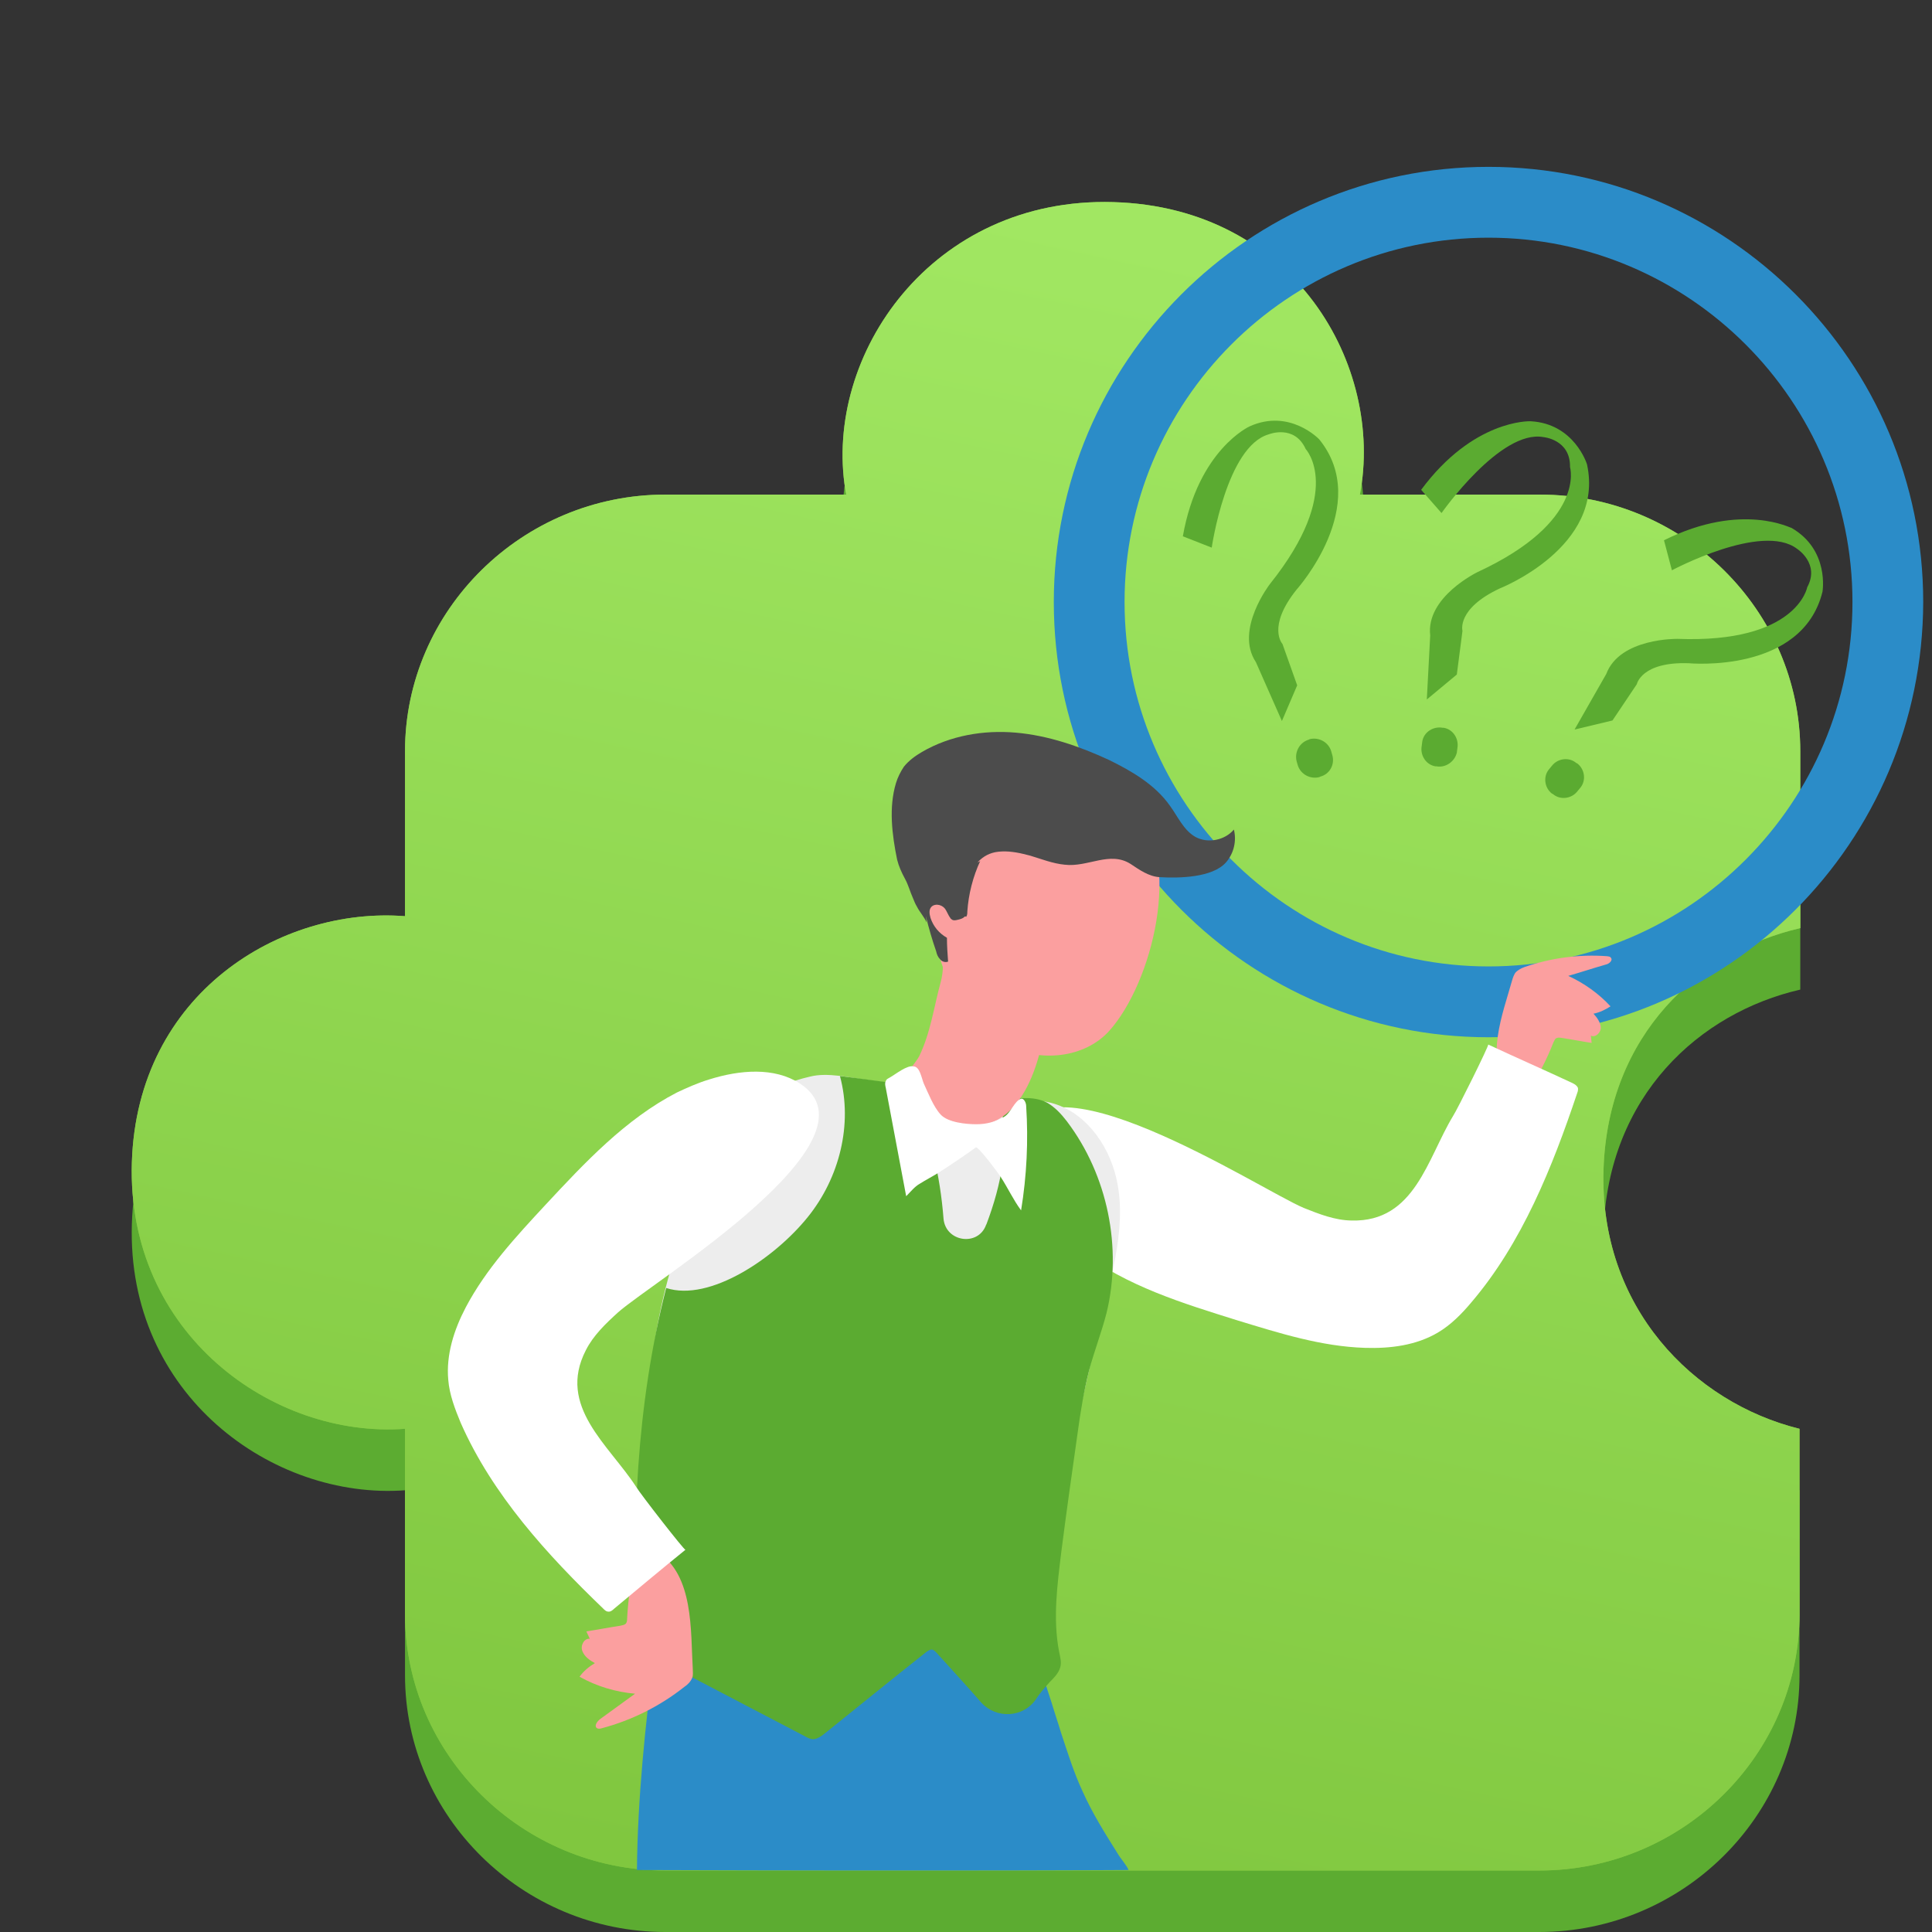 <?xml version="1.0" encoding="UTF-8"?> <svg xmlns="http://www.w3.org/2000/svg" width="220" height="220" viewBox="0 0 220 220" fill="none"><rect x="0" y="0" width="220" height="220" fill="#333333" stroke="none"/> <path d="M205 112.687V92.55C205 76.491 191.645 63.321 175.361 63.321H154.855C157.612 48.792 147.531 30.609 126.766 30.014C106.088 29.42 93.767 47.432 96.265 62.812C96.265 62.981 96.352 63.151 96.352 63.321H75.759C59.475 63.321 46.12 76.491 46.12 92.55V111.328C31.99 110.223 15.619 120.079 15.016 139.367C14.413 158.824 31.042 170.804 46.12 169.7V190.771C46.12 206.83 59.475 220 75.759 220H175.275C191.559 220 204.914 206.83 204.914 190.771V169.7C192.851 166.726 182.081 155.85 182.598 140.131C183.115 124.752 193.541 115.321 205 112.687Z" fill="#5CAC31"></path> <path d="M205 105.687V85.55C205 69.491 191.645 56.321 175.361 56.321H154.855C157.612 41.792 147.531 23.609 126.766 23.014C106.088 22.42 93.767 40.432 96.265 55.812C96.265 55.981 96.352 56.151 96.352 56.321H75.759C59.475 56.321 46.12 69.491 46.12 85.55V104.328C31.99 103.223 15.619 113.079 15.016 132.367C14.413 151.824 31.042 163.804 46.12 162.7V183.771C46.12 199.83 59.475 213 75.759 213H175.275C191.559 213 204.914 199.83 204.914 183.771V162.7C192.851 159.726 182.081 148.85 182.598 133.131C183.115 117.752 193.541 108.321 205 105.687Z" fill="#7FC63E"></path> <path d="M205 105.687V85.55C205 69.491 191.645 56.321 175.361 56.321H154.855C157.612 41.792 147.531 23.609 126.766 23.014C106.088 22.42 93.767 40.432 96.265 55.812C96.265 55.981 96.352 56.151 96.352 56.321H75.759C59.475 56.321 46.12 69.491 46.12 85.55V104.328C31.99 103.223 15.619 113.079 15.016 132.367C14.413 151.824 31.042 163.804 46.12 162.7V183.771C46.12 199.83 59.475 213 75.759 213H175.275C191.559 213 204.914 199.83 204.914 183.771V162.7C192.851 159.726 182.081 148.85 182.598 133.131C183.115 117.752 193.541 108.321 205 105.687Z" fill="url(#paint0_linear_725_18827)"></path> <path d="M169.499 118.115C142.235 118.115 119.998 95.917 119.998 68.557C119.998 41.262 142.17 19 169.499 19C196.763 19 219 41.197 219 68.557C218.936 95.917 196.763 118.115 169.499 118.115ZM169.499 27.066C146.618 27.066 128.055 45.715 128.055 68.557C128.055 91.465 146.682 110.049 169.499 110.049C192.38 110.049 210.943 91.4 210.943 68.557C210.943 45.65 192.316 27.066 169.499 27.066Z" fill="#2B8CC8"></path> <path d="M134.693 61.068L137.981 62.359C137.981 62.359 139.656 50.808 144.49 49.453C144.49 49.453 147.391 48.292 148.68 51.131C148.68 51.131 153.127 55.842 144.619 66.489C144.619 66.489 140.559 71.715 143.008 75.393L145.973 82.104L147.713 78.039L146.037 73.329C146.037 73.329 144.233 71.393 147.649 67.134C147.649 67.134 156.286 57.519 150.227 50.034C150.227 50.034 146.875 46.485 142.299 48.55C142.299 48.55 136.434 51.196 134.693 61.068Z" fill="#5BAB31"></path> <path d="M150.356 88.429L150.227 88.494C149.196 88.752 148.1 88.171 147.778 87.139L147.649 86.687C147.391 85.655 147.971 84.558 149.002 84.235L149.131 84.17C150.163 83.912 151.258 84.493 151.581 85.525L151.71 85.977C152.032 87.074 151.387 88.171 150.356 88.429Z" fill="#5BAB31"></path> <path d="M161.829 55.775L164.149 58.421C164.149 58.421 170.853 48.871 175.751 49.774C175.751 49.774 178.845 50.032 178.781 53.194C178.781 53.194 180.65 59.389 168.275 65.132C168.275 65.132 162.345 67.971 162.86 72.359L162.474 79.65L165.89 76.811L166.534 71.842C166.534 71.842 165.825 69.326 170.788 67.003C170.788 67.003 182.777 62.292 180.714 52.871C180.714 52.871 179.296 48.225 174.269 47.967C174.14 47.967 167.759 47.774 161.829 55.775Z" fill="#5BAB31"></path> <path d="M163.569 87.262H163.44C162.345 87.068 161.7 85.971 161.893 84.939L161.958 84.423C162.151 83.326 163.247 82.68 164.278 82.874H164.407C165.503 83.068 166.147 84.165 165.954 85.197L165.89 85.713C165.632 86.746 164.601 87.456 163.569 87.262Z" fill="#5BAB31"></path> <path d="M189.481 61.521L190.383 64.941C190.383 64.941 200.631 59.456 204.627 62.489C204.627 62.489 207.27 64.167 205.788 66.877C205.788 66.877 204.628 73.266 191.028 72.749C191.028 72.749 184.453 72.62 182.906 76.75L179.297 83.074L183.615 82.041L186.387 77.912C186.387 77.912 186.903 75.33 192.317 75.524C192.317 75.524 205.208 76.75 207.528 67.393C207.528 67.393 208.366 62.618 203.983 60.102C204.047 60.231 198.44 57.069 189.481 61.521Z" fill="#5BAB31"></path> <path d="M176.847 90.43L176.718 90.365C175.88 89.72 175.687 88.429 176.396 87.591L176.718 87.203C177.363 86.365 178.652 86.171 179.49 86.881L179.619 86.945C180.456 87.591 180.65 88.881 179.941 89.72L179.619 90.107C178.974 90.946 177.685 91.14 176.847 90.43Z" fill="#5BAB31"></path> <path d="M172.184 111.643C172.261 111.365 172.39 111.012 172.543 110.785C172.81 110.47 173.228 110.257 173.595 110.12C176.61 109.075 179.81 108.651 183.007 108.885C183.146 108.924 183.336 108.887 183.436 109.065C183.688 109.345 183.243 109.76 182.863 109.834C181.432 110.243 180.014 110.715 178.583 111.124C180.386 111.958 182.061 113.144 183.393 114.595C182.81 114.971 182.151 115.296 181.455 115.431C181.869 115.877 182.233 116.398 182.28 116.98C182.328 117.562 181.667 118.216 181.15 117.922C181.199 118.176 181.198 118.505 181.247 118.758C180.097 118.587 178.935 118.352 177.786 118.181C177.584 118.154 177.382 118.128 177.204 118.228C177.027 118.328 177 118.531 176.898 118.682C176.155 120.601 175.197 122.43 174.1 124.221C173.959 124.511 173.743 124.75 173.451 124.938C172.843 125.188 172.163 124.728 171.799 124.207C169.012 120.672 171.139 115.395 172.184 111.643Z" fill="#FB9F9F"></path> <path d="M120.062 139.77C120.979 140.775 122.011 141.692 123.005 142.419C128.254 146.462 134.741 148.424 140.963 150.371C145.708 151.817 150.465 153.326 155.42 153.482C158.327 153.575 161.274 153.2 163.748 151.734C165.219 150.857 166.426 149.637 167.546 148.302C173.322 141.528 176.77 132.905 179.598 124.469C179.687 124.254 179.714 124.052 179.677 123.862C179.564 123.621 179.338 123.467 179.048 123.326C175.87 121.84 172.642 120.429 169.464 118.942C169.603 118.981 165.922 126.4 165.463 127.08C162.529 131.922 161.111 139.165 153.919 138.983C152.011 138.959 150.232 138.253 148.454 137.546C143.522 135.479 117.499 118.444 115.968 130.178C115.607 133.732 117.586 137.161 120.062 139.77Z" fill="white"></path> <path d="M88.879 123.758C88.556 123.888 88.234 124.081 87.912 124.275C83.529 127.178 80.757 133.115 78.759 137.826C76.568 142.988 75.15 148.408 74.376 153.957C72.572 166.605 73.796 179.252 74.57 191.964C74.634 192.545 74.699 193.255 75.085 193.706C75.343 194.029 75.73 194.158 76.052 194.352C86.172 198.933 97.516 199.514 108.602 200.03C110.729 200.159 112.92 200.224 114.854 199.32C119.108 197.32 118.012 190.157 118.463 186.221C119.108 180.607 120.01 174.993 121.106 169.444C122.331 163.249 123.749 157.055 125.231 150.86C126.52 145.311 128.583 139.052 126.907 133.373C125.747 129.437 122.717 125.823 118.528 125.372C113.629 124.791 108.731 124.017 103.832 123.629C102.156 123.5 100.48 123.178 98.805 122.984C96.807 122.726 94.228 122.081 92.23 122.597C91.135 122.855 89.975 123.178 88.879 123.758Z" fill="#EDEDED"></path> <path d="M128.512 212.943C128.319 212.427 127.551 211.581 127.229 211C125.811 208.742 124.393 206.483 123.297 204.031C122.266 201.837 121.557 199.514 120.783 197.191C120.461 196.094 120.074 194.997 119.752 193.9C119.043 191.771 118.399 189.641 117.69 187.512C113.564 186.996 109.633 185.318 105.443 185.254C101.64 185.189 97.902 186.028 94.164 186.609C88.298 187.512 82.368 187.706 76.439 187.254C75.794 187.189 75.085 187.189 74.698 187.77C74.57 187.964 74.505 188.222 74.505 188.48C73.474 196.417 72.596 204.942 72.531 212.943C109.915 213.072 128.082 212.943 128.512 212.943Z" fill="#2B8CC8"></path> <path d="M121.494 127.695C120.849 126.857 120.14 126.082 119.238 125.566C117.626 124.727 115.628 125.05 113.824 125.437C115.048 130.018 114.017 134.922 112.341 139.375C112.341 139.439 112.277 139.439 112.277 139.504C111.374 141.956 107.7 141.44 107.443 138.794C107.056 133.826 105.96 129.051 103.833 124.598C103.64 124.211 103.446 123.824 103.124 123.63C102.802 123.437 102.48 123.372 102.157 123.372C99.966 123.114 97.839 122.791 95.647 122.533C97.13 128.018 95.583 134.148 91.973 138.601C88.235 143.247 80.823 148.28 75.86 146.667C72.444 159.959 71.864 174.091 72.637 187.771C78.954 191.062 85.335 194.417 91.651 197.708C91.973 197.902 92.36 198.095 92.747 198.031C93.134 197.966 93.52 197.708 93.843 197.45C97.71 194.352 101.577 191.191 105.509 188.093C105.702 187.964 105.896 187.835 106.089 187.835C106.282 187.835 106.476 188.029 106.605 188.158C108.345 190.094 110.085 191.965 111.761 193.901C113.501 195.772 116.531 195.579 117.949 193.514C118.4 192.804 118.98 192.159 119.56 191.513C120.011 191.062 120.527 190.545 120.72 189.9C120.913 189.319 120.72 188.674 120.591 188.029C119.882 184.286 120.398 180.479 120.849 176.736C121.429 172.22 122.074 167.638 122.718 163.121C123.041 160.734 123.427 158.411 124.007 156.088C124.587 153.894 125.425 151.764 126.005 149.506C127.81 142.085 126.134 133.826 121.494 127.695Z" fill="#5BAB31"></path> <path d="M126.327 117.369C123.491 120.531 118.399 120.983 114.596 119.047C110.793 117.111 108.279 113.24 107.055 109.174C106.861 108.658 106.732 108.077 106.604 107.497C106.539 107.045 106.539 106.464 106.281 106.077C105.895 105.496 105.637 104.786 105.443 104.077C105.379 103.883 105.379 103.689 105.379 103.496C105.443 103.173 105.637 102.851 105.83 102.592C106.217 102.012 106.088 101.173 106.217 100.528C106.281 99.753 106.41 99.043 106.604 98.269C106.926 96.85 107.441 95.43 108.15 94.075C112.082 86.396 119.688 86.525 126.584 90.01C127.551 90.526 128.582 91.042 129.291 91.881C134.706 98.011 131.225 111.884 126.327 117.369Z" fill="#FB9F9F"></path> <path d="M106.733 104.852C107.12 105.303 107.764 109.627 107.12 111.821C106.346 114.66 105.96 117.628 104.67 120.274C104.284 121.048 102.672 122.661 102.93 123.5C102.995 123.694 103.123 123.887 103.317 124.016C104.799 125.565 106.411 127.114 108.409 127.759C115.95 130.275 118.593 121.177 119.108 115.821C119.108 115.886 106.733 104.852 106.733 104.852Z" fill="#FB9F9F"></path> <path d="M116.528 97.238C116.786 97.302 117.044 97.367 117.302 97.432C118.591 97.819 119.88 98.335 121.234 98.464C123.876 98.787 126.39 96.851 128.775 98.4C129.742 99.045 130.837 99.819 132.062 99.884C134.253 100.013 138.056 99.948 139.603 98.206C140.505 97.174 140.828 95.754 140.505 94.463C139.474 95.689 137.541 96.076 136.123 95.302C134.769 94.528 134.124 92.979 133.222 91.753C131.546 89.366 128.904 87.817 126.261 86.526C122.909 84.978 119.364 83.752 115.691 83.429C112.017 83.106 108.214 83.752 104.991 85.623C104.218 86.075 103.509 86.591 102.929 87.301C102.542 87.882 102.22 88.527 102.026 89.172C101.188 91.947 101.575 95.044 102.155 97.883C102.348 98.658 102.671 99.367 103.057 100.077C103.444 100.787 103.638 101.561 103.96 102.271C104.089 102.594 104.218 102.916 104.411 103.239C104.733 103.884 105.249 104.401 105.507 105.046C105.442 104.272 105.378 103.433 105.829 102.787C106.151 102.271 106.796 101.949 107.44 101.949C108.085 101.884 108.665 102.142 109.245 102.465C109.31 102.465 109.31 102.529 109.374 102.529C109.438 102.529 109.503 102.465 109.567 102.4C109.825 102.142 109.89 101.755 109.825 101.368C109.761 100.981 109.825 100.658 110.019 100.335C110.728 98.851 111.501 97.432 113.306 97.044C114.337 96.851 115.433 96.98 116.528 97.238Z" fill="#4C4C4C"></path> <path d="M109.828 104.4C109.634 104.594 109.377 104.658 109.119 104.723C108.861 104.787 108.603 104.852 108.41 104.723C108.345 104.658 108.216 104.594 108.216 104.529C107.959 104.206 107.83 103.755 107.572 103.432C107.185 102.98 106.412 102.851 106.025 103.303C105.767 103.626 105.832 104.077 105.961 104.529C106.283 105.497 106.927 106.271 107.83 106.787C107.83 107.691 107.894 108.594 107.959 109.498C107.636 109.627 107.25 109.498 107.056 109.24C106.798 108.981 106.67 108.659 106.605 108.336C106.154 107.046 105.767 105.691 105.445 104.4C105.316 103.884 105.187 103.432 105.252 102.916C105.316 102.271 105.703 101.754 106.089 101.238C106.67 100.528 107.636 99.754 108.474 99.431C108.99 99.238 109.441 99.044 109.957 98.786C110.279 98.657 110.537 98.528 110.859 98.334C110.988 98.27 111.633 98.141 111.633 98.012C110.795 99.819 110.279 101.819 110.15 103.819C110.15 104.013 110.15 104.206 110.021 104.4C109.892 104.335 109.892 104.335 109.828 104.4Z" fill="#4C4C4C"></path> <path d="M101.383 122.663C101.19 122.792 100.932 122.856 100.867 123.115C100.738 123.308 100.803 123.631 100.867 123.889C101.641 128.019 102.414 132.084 103.188 136.214C103.703 135.697 104.155 135.117 104.735 134.794C105.444 134.342 106.217 133.955 106.926 133.503C108.344 132.6 109.762 131.632 111.116 130.664C111.373 130.471 113.758 133.697 113.952 134.02C114.789 135.31 115.37 136.601 116.272 137.827C116.917 133.891 117.11 129.89 116.852 125.954C116.852 125.567 116.594 125.05 116.272 125.115C115.499 125.373 115.112 126.728 114.338 127.18C113.372 127.761 112.276 128.019 111.18 128.019C110.02 128.019 107.957 127.825 107.119 126.922C106.282 126.018 105.701 124.47 105.186 123.373C104.928 122.727 104.735 121.437 104.026 121.437C103.317 121.243 101.963 122.34 101.383 122.663Z" fill="white"></path> <path d="M78.888 190.027C78.888 190.415 78.952 190.737 78.823 191.06C78.63 191.512 78.308 191.834 77.921 192.092C75.15 194.286 71.927 195.899 68.511 196.803C68.317 196.867 68.124 196.867 67.995 196.803C67.608 196.545 67.995 196.029 68.317 195.77C69.671 194.802 70.96 193.835 72.314 192.867C70.122 192.673 67.931 192.028 65.997 190.931C66.448 190.286 67.093 189.769 67.737 189.382C67.157 189.059 66.577 188.672 66.319 188.027C66.061 187.382 66.513 186.543 67.157 186.607C67.028 186.349 66.899 186.027 66.77 185.769C68.06 185.575 69.349 185.317 70.638 185.123C70.896 185.059 71.089 185.059 71.282 184.865C71.411 184.672 71.411 184.478 71.411 184.284C71.54 181.961 71.862 179.703 72.378 177.509C72.442 177.186 72.571 176.799 72.829 176.541C73.345 176.025 74.247 176.348 74.892 176.735C79.017 179.38 78.63 185.704 78.888 190.027Z" fill="#FB9F9F"></path> <path d="M80.757 122.919C79.468 123.306 78.179 123.887 77.084 124.403C71.218 127.436 66.578 132.405 62.13 137.18C58.779 140.793 55.362 144.471 53.042 148.859C51.688 151.44 50.786 154.279 51.044 157.119C51.173 158.796 51.818 160.474 52.462 162.023C56.072 170.218 62.324 177.058 68.704 183.188C68.833 183.317 69.027 183.511 69.22 183.511C69.478 183.575 69.736 183.381 69.929 183.188C72.636 180.929 75.343 178.671 78.05 176.477C77.921 176.542 72.894 170.089 72.443 169.314C69.349 164.539 63.419 160.152 66.706 153.763C67.544 152.086 68.962 150.73 70.38 149.44C74.376 145.891 100.932 129.759 91.07 123.371C88.17 121.499 84.238 121.822 80.757 122.919Z" fill="white"></path> <defs> <linearGradient id="paint0_linear_725_18827" x1="110" y1="23" x2="68.418" y2="216.442" gradientUnits="userSpaceOnUse"> <stop stop-color="#A1E762"></stop> <stop offset="1" stop-color="#7FC63E"></stop> </linearGradient> </defs> </svg> 